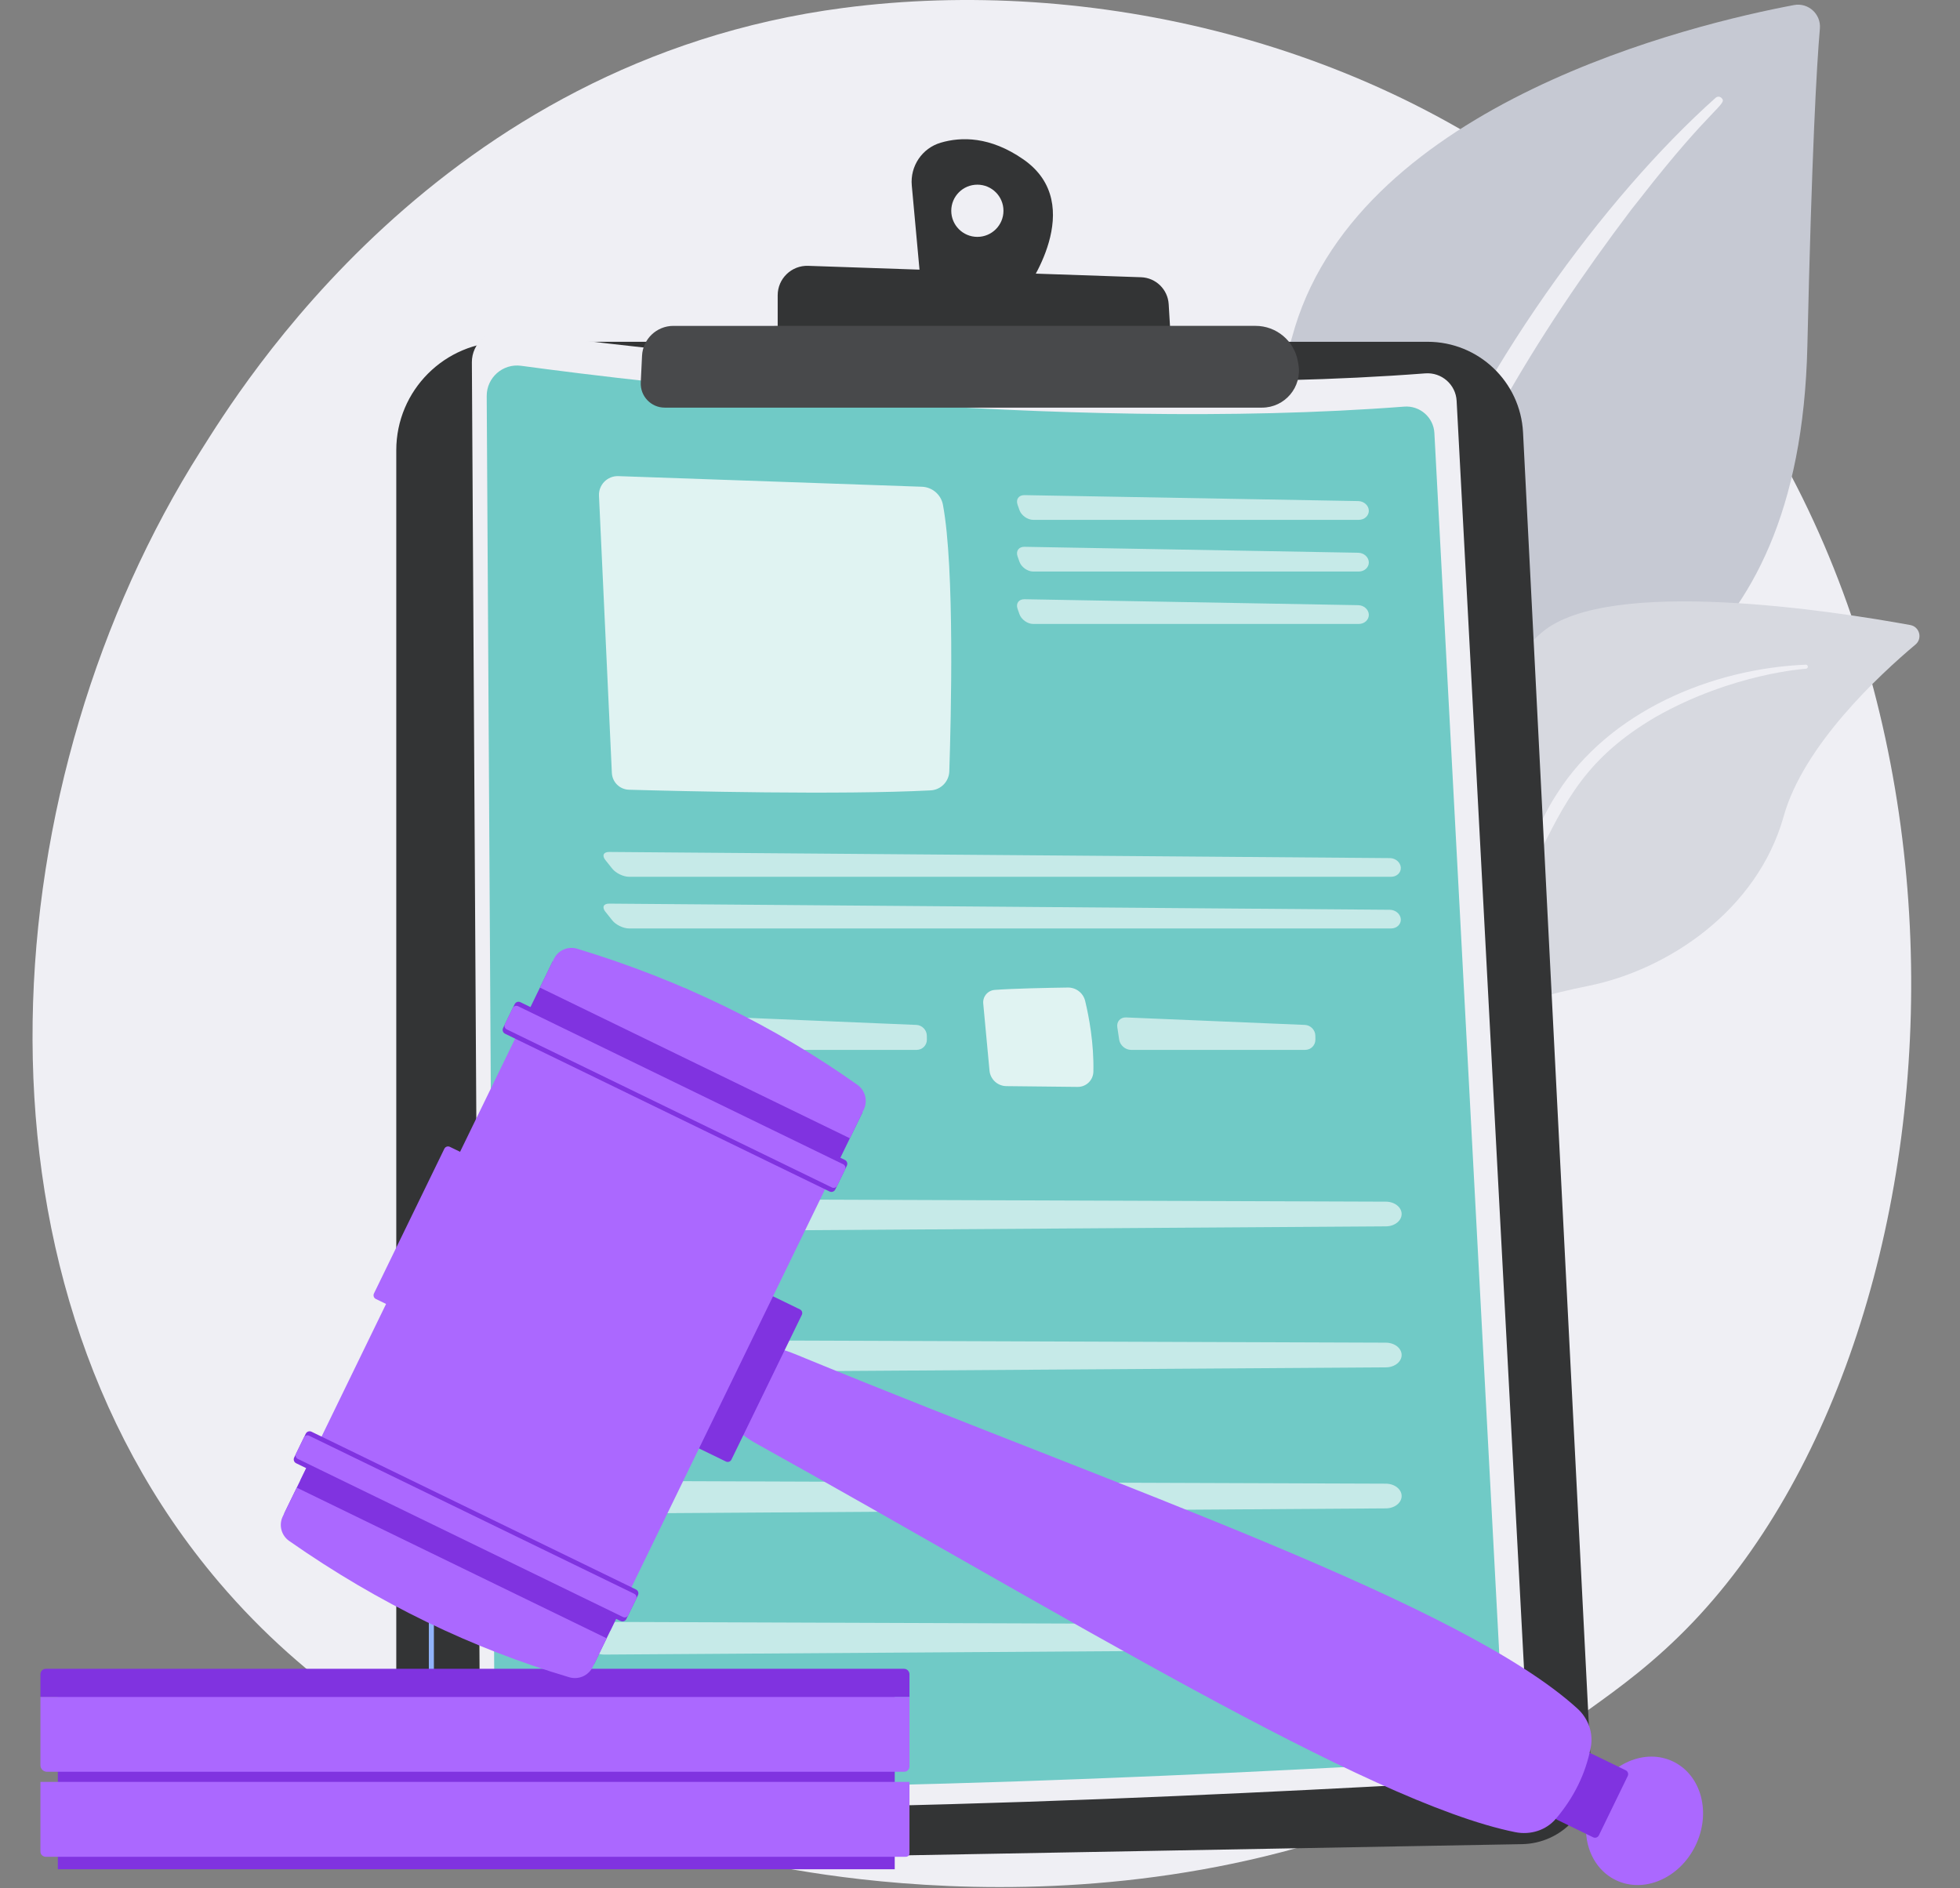 <?xml version="1.0" encoding="UTF-8"?> <svg xmlns="http://www.w3.org/2000/svg" width="381" height="367" viewBox="0 0 381 367" fill="none"><rect x="0" y="0" width="381" height="367" fill="#808080" stroke="none"/><path d="M329.184 315.204C321.685 323.096 314.589 328.186 308.983 332.207C243.087 379.475 165.114 365.697 148.543 362.332C124.072 357.363 76.77 347.759 42.572 307.553C-9.167 246.726 -1.111 150.894 39.022 87.633C46.362 76.062 85.139 11.838 163.952 1.539C211.648 -4.694 267.247 7.877 307.51 41.601C392.027 112.389 386.01 255.395 329.184 315.204Z" fill="#EFEFF4"></path><path d="M269.877 208.776C269.877 208.776 268.804 163.686 289.578 151.618C310.352 139.55 349.85 132.005 351.331 67.259C352.198 29.354 353.136 12.782 353.764 5.555C354.01 2.736 351.504 0.461 348.723 0.985C329.048 4.69 265.134 19.942 251.734 63.554C235.848 115.257 269.877 208.776 269.877 208.776Z" fill="#C6C9D3"></path><path d="M333.507 18.999C311.91 38.255 286.938 72.334 273.627 106.414C271.919 112.03 266.921 123.974 264.75 145.195C262.812 162.894 263.776 181.597 266.126 193.977C266.275 194.759 267.03 195.274 267.813 195.125C269.159 194.87 268.98 193.422 268.968 193.468C266.283 172.316 267.398 145.989 273.549 122.235C281.407 93.067 298.934 64.788 317.063 40.803L318.929 38.442C332.974 20.409 335.931 20.276 334.618 19.019C334.308 18.722 333.823 18.719 333.507 18.999Z" fill="#EFEFF4"></path><path d="M243.916 291.483C241.106 292.861 270.524 255.877 279.74 197.79C284.083 170.419 284.139 136.124 299.736 122.908C312.716 111.909 356.886 118.853 371.339 121.492C373.145 121.822 373.753 124.103 372.347 125.283C365.416 131.102 350.59 144.828 346.727 158.661C341.635 176.894 324.296 188.491 308.773 191.63C293.25 194.769 284.615 197.814 277.052 222.632C269.49 247.45 251.903 287.568 243.916 291.483Z" fill="#D7D9E0"></path><path d="M351.013 129.196C332.573 129.968 312.78 138.377 302.736 154.151L301.788 155.656C299.598 159.185 287.189 184.275 280.297 205.072C280.211 205.332 280.351 205.612 280.611 205.698C281.051 205.843 281.272 205.359 281.23 205.401C286.032 193.652 292.928 178.756 298.421 167.617C304.312 155.461 308.434 147.229 321.87 139.344C336.825 130.852 351.112 129.978 351.07 129.987C351.288 129.965 351.446 129.77 351.424 129.552C351.403 129.342 351.22 129.188 351.013 129.196Z" fill="#EFEFF4"></path><path d="M77.031 87.521C77.031 75.875 86.474 66.434 98.124 66.434H277.501C287.397 66.434 295.557 74.187 296.06 84.068L309.301 344.06C309.695 351.792 303.606 358.314 295.864 358.455L90.275 362.19C83 362.322 77.031 356.463 77.031 349.188V87.521Z" fill="#333435"></path><path d="M120.323 357.77H120.317L97.312 357.473C89.62 357.373 83.362 351.036 83.362 343.345V308.623C83.362 308.351 83.582 308.132 83.853 308.132C84.125 308.132 84.344 308.351 84.344 308.623V343.345C84.344 350.501 90.167 356.398 97.325 356.491L120.329 356.788C120.6 356.792 120.817 357.015 120.814 357.286C120.81 357.555 120.591 357.77 120.323 357.77Z" fill="#91B3FA"></path><path d="M83.853 298.358C83.582 298.358 83.362 298.139 83.362 297.867V292.244C83.362 291.973 83.582 291.753 83.853 291.753C84.125 291.753 84.344 291.973 84.344 292.244V297.867C84.344 298.139 84.125 298.358 83.853 298.358Z" fill="url(#paint0_linear_2007_26221)"></path><path d="M91.727 70.436C91.705 66.71 94.983 63.826 98.676 64.326C123.172 67.647 207.406 77.918 277.049 72.574C280.225 72.33 282.982 74.736 283.151 77.916L297.034 339.067C297.225 342.648 294.49 345.71 290.909 345.922C261.618 347.655 140.99 354.354 97.963 349.849C95.344 349.574 93.357 347.37 93.341 344.738L91.727 70.436Z" fill="#EFEFF4"></path><path d="M94.612 76.98C94.591 73.394 97.745 70.619 101.3 71.101C124.873 74.297 205.935 84.181 272.956 79.037C276.012 78.803 278.665 81.118 278.827 84.178L292.188 335.496C292.371 338.942 289.739 341.889 286.293 342.093C258.106 343.76 142.019 350.207 100.613 345.871C98.093 345.608 96.18 343.486 96.165 340.953L94.612 76.98Z" fill="#70CAC6"></path><path opacity="0.78" d="M116.435 96.356L118.938 150.236C119.022 152.028 120.47 153.453 122.263 153.503C132.245 153.785 163.347 154.543 180.909 153.628C182.895 153.524 184.467 151.918 184.532 149.93C184.867 139.826 185.6 110.416 183.297 98.122C182.925 96.136 181.217 94.68 179.198 94.61L120.201 92.547C118.074 92.473 116.336 94.23 116.435 96.356Z" fill="white"></path><g opacity="0.6"><path d="M264.131 101.047C265.234 101.047 266.113 100.233 266.083 99.239C266.054 98.245 265.128 97.416 264.025 97.396L199.139 96.24C198.036 96.221 197.433 97.055 197.8 98.096L198.173 99.156C198.54 100.196 199.742 101.047 200.845 101.047H264.131V101.047Z" fill="white"></path></g><g opacity="0.6"><path d="M199.139 106.284C198.036 106.265 197.433 107.099 197.8 108.14L198.173 109.2C198.54 110.24 199.742 111.091 200.845 111.091H264.131C265.234 111.091 266.113 110.277 266.083 109.283C266.054 108.289 265.128 107.46 264.025 107.44L199.139 106.284Z" fill="white"></path></g><g opacity="0.6"><path d="M199.139 116.475C198.036 116.455 197.433 117.29 197.8 118.33L198.173 119.39C198.54 120.43 199.742 121.281 200.845 121.281H264.131C265.234 121.281 266.113 120.468 266.083 119.474C266.054 118.48 265.128 117.65 264.025 117.631L199.139 116.475Z" fill="white"></path></g><g opacity="0.6"><path d="M270.415 170.425C271.518 170.425 272.366 169.612 272.301 168.618C272.235 167.624 271.279 166.803 270.176 166.794L118.422 165.599C117.319 165.59 116.979 166.289 117.666 167.151L119.024 168.857C119.711 169.719 121.176 170.425 122.279 170.425H270.415Z" fill="white"></path></g><g opacity="0.6"><path d="M118.422 175.643C117.319 175.634 116.979 176.333 117.666 177.196L119.024 178.901C119.711 179.764 121.176 180.47 122.279 180.47H270.415C271.518 180.47 272.366 179.656 272.301 178.662C272.235 177.668 271.279 176.848 270.176 176.839L118.422 175.643Z" fill="white"></path></g><path d="M117.834 192.415C121.478 192.135 128.302 192.006 132.059 191.953C133.651 191.931 135.047 193.009 135.42 194.556C136.145 197.561 137.145 202.778 137.019 208.306C136.981 209.962 135.625 211.283 133.969 211.266L120.106 211.116C118.402 211.098 116.986 209.795 116.828 208.098L115.609 195.061C115.483 193.712 116.483 192.518 117.834 192.415Z" fill="url(#paint1_linear_2007_26221)"></path><g opacity="0.6"><path d="M143.373 197.764C142.271 197.718 141.503 198.573 141.667 199.663L142.031 202.088C142.195 203.179 143.232 204.071 144.335 204.071H178.194C179.297 204.071 180.189 203.169 180.175 202.066L180.165 201.305C180.152 200.202 179.239 199.263 178.137 199.217L143.373 197.764Z" fill="white"></path></g><path d="M193.355 192.415C196.999 192.135 203.823 192.006 207.579 191.953C209.171 191.931 210.567 193.009 210.941 194.556C211.665 197.561 212.666 202.778 212.54 208.306C212.502 209.962 211.145 211.283 209.489 211.266L195.627 211.116C193.922 211.098 192.507 209.795 192.348 208.098L191.129 195.061C191.003 193.712 192.004 192.518 193.355 192.415Z" fill="#E0F3F2"></path><g opacity="0.6"><path d="M218.895 197.764C217.793 197.718 217.026 198.573 217.19 199.663L217.554 202.088C217.718 203.179 218.754 204.071 219.857 204.071H253.717C254.82 204.071 255.711 203.169 255.697 202.066L255.688 201.305C255.674 200.202 254.761 199.263 253.659 199.217L218.895 197.764Z" fill="white"></path></g><g opacity="0.6"><path d="M113.585 237.017C114.06 238.421 115.697 239.395 117.56 239.382L269.406 238.374C271.124 238.362 272.498 237.258 272.46 235.92C272.424 234.619 271.064 233.578 269.394 233.572L117.544 233.032C114.864 233.022 112.902 234.997 113.585 237.017Z" fill="white"></path></g><g opacity="0.6"><path d="M113.585 264.425C114.06 265.829 115.697 266.803 117.56 266.791L269.406 265.782C271.124 265.771 272.498 264.667 272.46 263.329C272.424 262.027 271.064 260.986 269.394 260.98L117.544 260.44C114.864 260.431 112.902 262.406 113.585 264.425Z" fill="white"></path></g><g opacity="0.6"><path d="M113.585 291.834C114.06 293.238 115.697 294.212 117.56 294.199L269.406 293.19C271.124 293.179 272.498 292.075 272.46 290.737C272.424 289.436 271.064 288.394 269.394 288.388L117.544 287.849C114.864 287.839 112.902 289.814 113.585 291.834Z" fill="white"></path></g><g opacity="0.6"><path d="M113.585 319.241C114.06 320.645 115.697 321.619 117.56 321.607L269.406 320.598C271.124 320.587 272.498 319.483 272.46 318.145C272.424 316.843 271.064 315.802 269.394 315.796L117.544 315.256C114.864 315.247 112.902 317.222 113.585 319.241Z" fill="white"></path></g><path d="M198.938 30.985C192.458 26.479 186.824 26.568 182.859 27.738C179.241 28.805 176.896 32.297 177.24 36.053L178.95 54.716L199.303 56.522C199.303 56.522 211.645 39.823 198.938 30.985ZM189.987 46.042C187.185 46.042 184.913 43.771 184.913 40.969C184.913 38.167 187.185 35.895 189.987 35.895C192.79 35.895 195.062 38.167 195.062 40.969C195.062 43.771 192.79 46.042 189.987 46.042Z" fill="#333435"></path><path d="M151.173 66.777V57.394C151.173 54.155 153.859 51.56 157.097 51.671L221.809 53.888C224.681 53.986 227.006 56.252 227.178 59.12L227.719 68.136L151.173 66.777Z" fill="#333435"></path><path d="M124.805 69.147C124.961 65.897 127.642 63.343 130.896 63.343L244.057 63.34C248.126 63.34 251.604 66.267 252.298 70.275L252.394 70.829C253.154 75.219 249.773 79.234 245.317 79.234H129.22C126.553 79.234 124.427 77.005 124.555 74.341L124.805 69.147Z" fill="#48494B"></path><path d="M173.924 325.432H11.243V363.336H173.924V325.432Z" fill="#8033E0"></path><path d="M176.101 360.91H8.888C8.319 360.91 7.857 360.449 7.857 359.879V346.355H176.79V360.221C176.79 360.602 176.482 360.91 176.101 360.91Z" fill="#AB68FF"></path><path d="M175.768 344.384H9.132C8.428 344.384 7.857 343.813 7.857 343.109V329.829H176.79V343.362C176.79 343.927 176.332 344.384 175.768 344.384Z" fill="#AB68FF"></path><path d="M176.79 329.829H7.857V325.424C7.857 324.843 8.329 324.371 8.91 324.371H175.724C176.313 324.371 176.79 324.849 176.79 325.438V329.829Z" fill="#8033E0"></path><path d="M325.269 342.413C330.742 345.074 332.673 352.385 329.58 358.743C326.488 365.101 319.544 368.097 314.07 365.436C308.596 362.775 306.666 355.464 309.758 349.106C312.85 342.749 319.795 339.752 325.269 342.413Z" fill="#AB68FF"></path><path d="M316.41 345.215L310.804 356.739C310.603 357.153 310.104 357.326 309.69 357.125L302.674 353.714C302.26 353.513 302.088 353.014 302.289 352.6L307.895 341.076C308.096 340.662 308.595 340.489 309.009 340.691L316.025 344.101C316.439 344.302 316.611 344.801 316.41 345.215Z" fill="#8033E0"></path><path d="M309.224 339.655C308.218 344.814 305.927 349.423 302.443 353.521C300.56 355.736 297.54 356.727 294.536 356.124C265.82 350.36 205.634 313.172 147.185 280.684C143.312 278.531 140.634 276.089 142.46 272.336L146.491 264.049C148.305 260.32 152.646 262.419 156.72 264.093C218.546 289.487 284.121 311.622 306.632 332.103C308.793 334.069 309.755 336.932 309.224 339.655Z" fill="#AB68FF"></path><path d="M155.865 255.579L142.18 283.714C141.987 284.111 141.508 284.276 141.111 284.083L133.892 280.574C133.494 280.381 133.329 279.902 133.522 279.505L147.207 251.37C147.4 250.973 147.879 250.808 148.276 251.001L155.495 254.51C155.893 254.704 156.058 255.182 155.865 255.579Z" fill="#8033E0"></path><path d="M95.035 227.494L81.35 255.629C81.157 256.026 80.678 256.191 80.281 255.998L73.062 252.489C72.665 252.295 72.499 251.817 72.692 251.419L86.377 223.285C86.571 222.888 87.05 222.723 87.447 222.916L94.666 226.425C95.063 226.618 95.229 227.097 95.035 227.494Z" fill="#AB68FF"></path><path d="M161.869 228.104L118.628 317.003L58.384 287.715L101.625 198.816L161.869 228.104Z" fill="#AB68FF"></path><path d="M120.908 312.315L115.47 323.495L55.226 294.207L60.664 283.027L120.908 312.315Z" fill="#8033E0"></path><path d="M117.926 318.445L115.223 324.002C114.397 325.7 112.461 326.553 110.65 326.015C91.87 320.439 73.695 311.751 56.207 299.516C54.676 298.445 54.15 296.418 54.968 294.737L57.682 289.158L117.926 318.445Z" fill="#AB68FF"></path><path d="M124.009 310.066L121.755 314.698C121.554 315.112 121.055 315.285 120.641 315.083L57.567 284.42C57.153 284.219 56.981 283.72 57.182 283.306L59.435 278.674C59.637 278.26 60.136 278.088 60.549 278.289L123.624 308.952C124.038 309.154 124.21 309.652 124.009 310.066Z" fill="#8033E0"></path><path d="M123.648 310.807L122.116 313.957C121.933 314.332 121.482 314.488 121.107 314.306L57.891 283.574C57.516 283.392 57.36 282.94 57.542 282.565L59.075 279.415C59.257 279.04 59.709 278.884 60.084 279.066L123.299 309.798C123.674 309.98 123.831 310.432 123.648 310.807Z" fill="#AB68FF"></path><path d="M162.22 227.383L167.658 216.203L107.414 186.915L101.976 198.095L162.22 227.383Z" fill="#8033E0"></path><path d="M165.202 221.252L167.905 215.695C168.731 213.997 168.206 211.948 166.665 210.856C150.681 199.532 132.622 190.604 112.197 184.408C110.409 183.866 108.489 184.704 107.672 186.384L104.958 191.964L165.202 221.252Z" fill="#AB68FF"></path><path d="M162.366 231.21L164.619 226.577C164.82 226.163 164.648 225.665 164.234 225.464L101.16 194.8C100.746 194.599 100.247 194.771 100.046 195.185L97.793 199.817C97.591 200.231 97.764 200.73 98.177 200.931L161.252 231.594C161.666 231.796 162.164 231.624 162.366 231.21Z" fill="#8033E0"></path><path d="M162.726 230.468L164.259 227.318C164.441 226.943 164.285 226.491 163.91 226.309L100.695 195.577C100.32 195.395 99.868 195.551 99.686 195.926L98.153 199.076C97.971 199.451 98.127 199.903 98.502 200.085L161.717 230.817C162.092 230.999 162.544 230.843 162.726 230.468Z" fill="#AB68FF"></path><defs><linearGradient id="paint0_linear_2007_26221" x1="53.229" y1="275.605" x2="240.177" y2="394.404" gradientUnits="userSpaceOnUse"><stop stop-color="#A737D5"></stop><stop offset="1" stop-color="#EF497A"></stop></linearGradient><linearGradient id="paint1_linear_2007_26221" x1="96.372" y1="177.746" x2="269.014" y2="315.787" gradientUnits="userSpaceOnUse"><stop stop-color="#A737D5"></stop><stop offset="1" stop-color="#EF497A"></stop></linearGradient></defs></svg> 